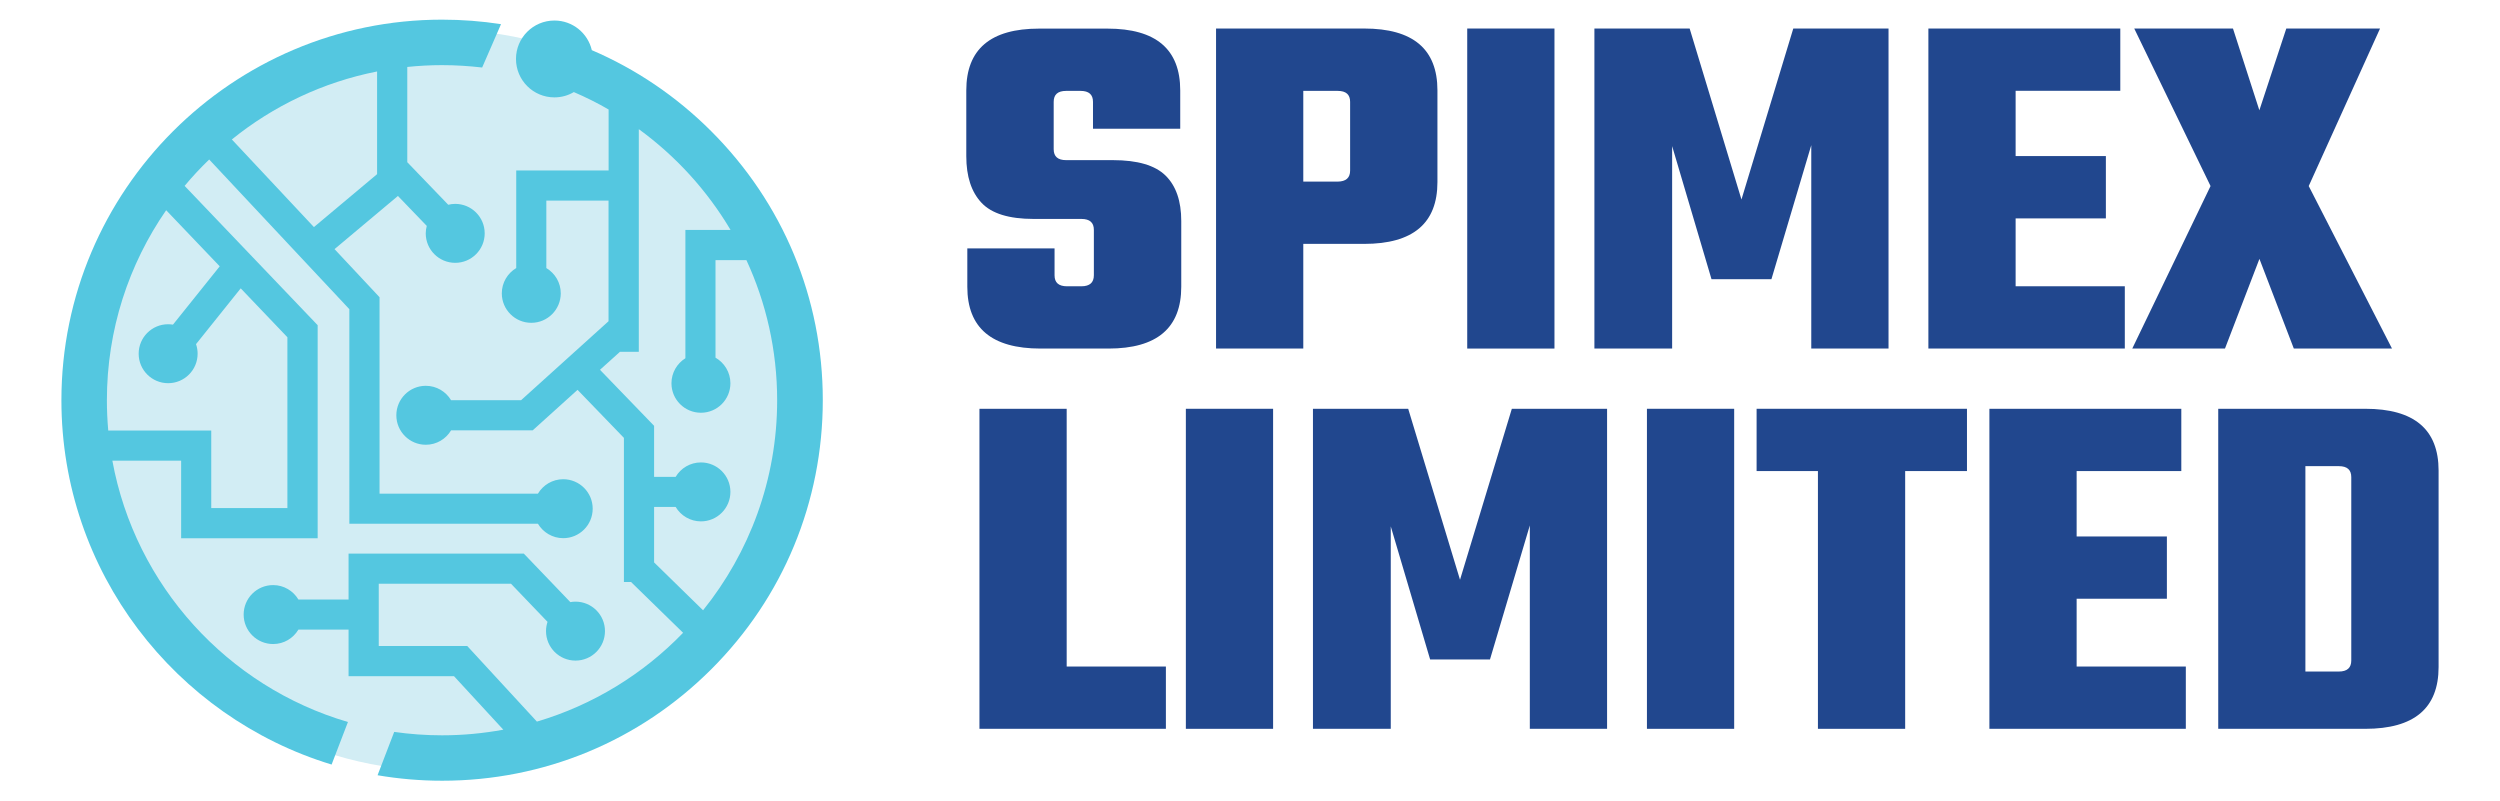 <?xml version="1.0" encoding="utf-8"?>
<!-- Generator: Adobe Illustrator 27.2.0, SVG Export Plug-In . SVG Version: 6.00 Build 0)  -->
<svg version="1.1" id="Layer_1" xmlns="http://www.w3.org/2000/svg" xmlns:xlink="http://www.w3.org/1999/xlink" x="0px" y="0px"
	 width="3155.1px" height="1010.4px" viewBox="0 0 3155.1 1010.4" style="enable-background:new 0 0 3155.1 1010.4;"
	 xml:space="preserve">
<style type="text/css">
	.st0{fill:#D2EDF4;}
	.st1{fill:#21478E;}
	.st2{fill:#54C7E0;}
</style>
<g>
	<circle class="st0" cx="557.9" cy="505.2" r="467.8"/>
	<g>
		<path class="st1" d="M1380.5,347.4v-57.3c0-9.2-5.2-13.8-15.7-13.8h-60.4c-31,0-53-6.8-65.7-20.4c-12.8-13.6-19.2-33.2-19.2-58.8
			v-83c0-52,30.6-78,91.9-78h86.2c61.2,0,91.9,26,91.9,78v48.4h-110.1v-34c0-9.2-5.2-13.8-15.7-13.8h-18.2
			c-10.5,0-15.7,4.6-15.7,13.8v59.8c0,9.2,5.2,13.8,15.7,13.8h59.1c31,0,53.2,6.5,66.4,19.5c13.2,13,19.8,32.1,19.8,57.3v83
			c0,52-30.6,78-91.9,78h-85.6c-61.7,0-92.5-26-92.5-78v-48.4h110.1v34c0,9.2,5.2,13.8,15.7,13.8h18.2
			C1375.3,361.3,1380.5,356.6,1380.5,347.4z"/>
		<path class="st1" d="M1534.7,36h186.9c61.7,0,92.5,26,92.5,78v115.8c0,52-30.8,78-92.5,78h-76.8v132.1h-110.1V36z M1703.9,215.3
			v-86.8c0-9.2-5.2-13.8-15.7-13.8h-43.4v114.5h43.4C1698.6,229.1,1703.9,224.5,1703.9,215.3z"/>
		<path class="st1" d="M1851.7,36h110.1v403.9h-110.1V36z"/>
		<path class="st1" d="M2110.3,439.9h-98.1V36h120.2l65.4,215.8L2263.2,36h120.2v403.9h-97.5V183.2l-50.3,169.2H2160l-49.7-168
			V439.9z"/>
		<path class="st1" d="M2543.8,361.3h137.8v78.6h-247.9V36h242.2v78.6h-132.1v82.4h113.9v78.6h-113.9V361.3z"/>
		<path class="st1" d="M2913.7,234.8l105.1,205.1h-123.9l-43.4-113.2L2808,439.9h-117l98.8-205.1L2693.5,36h124.6l33.3,103.2
			l34-103.2h118.3L2913.7,234.8z"/>
	</g>
	<g>
		<path class="st1" d="M1346.2,841.2h125.2v78.6h-235.3V515.9h110.1V841.2z"/>
		<path class="st1" d="M1496.6,515.9h110.1v403.9h-110.1V515.9z"/>
		<path class="st1" d="M1755.1,919.8H1657V515.9h120.2l65.4,215.8l65.4-215.8h120.2v403.9h-97.5V663.1l-50.3,169.2h-75.5l-49.7-168
			V919.8z"/>
		<path class="st1" d="M2078.5,515.9h110.1v403.9h-110.1V515.9z"/>
		<path class="st1" d="M2482.4,515.9v78.6h-78v325.3h-110.1V594.5h-77.4v-78.6H2482.4z"/>
		<path class="st1" d="M2620.8,841.2h137.8v78.6h-247.9V515.9h242.2v78.6h-132.1V677h113.9v78.6h-113.9V841.2z"/>
		<path class="st1" d="M2799.5,515.9h185.6c61.7,0,92.5,26,92.5,78v247.9c0,52-30.8,78-92.5,78h-185.6V515.9z M2967.4,833.6V602.1
			c0-9.2-5.2-13.8-15.7-13.8h-42.2v259.2h42.2C2962.2,847.5,2967.4,842.8,2967.4,833.6z"/>
	</g>
	<g>
		<path class="st2" d="M141.8,581.4h86.8v97.9h172.3V410.4L233,234.6c9.7-11.7,20.1-22.8,31-33.3l176.9,188.9V661h238
			c6.5,10.9,18.4,18.2,31.9,18.2c20.6,0,37.2-16.7,37.2-37.2c0-20.6-16.7-37.2-37.2-37.2c-13.6,0-25.4,7.3-31.9,18.2H479V375.1
			l-56.8-60.7l80-67.1l36.4,37.8c-0.8,3-1.3,6.2-1.3,9.4c0,20.6,16.7,37.2,37.2,37.2c20.6,0,37.2-16.7,37.2-37.2
			c0-20.6-16.7-37.2-37.2-37.2c-3,0-6,0.4-8.8,1.1L514,204.7V84.5c14.4-1.5,29.1-2.3,43.9-2.3c17.1,0,34,1.1,50.6,3l23.8-54.7
			c-24.4-3.8-49.3-5.7-74.5-5.7C293,24.8,77.5,240.3,77.5,505.2c0,216.4,143.9,399.8,341,459.7l20.6-53.7
			C287.3,866.7,170.7,739.2,141.8,581.4z M475.9,219.8l-79.7,66.8L292.6,176c52.3-42.3,114.9-72.3,183.3-85.8V219.8z M209.7,265.3
			l67.6,70.8l-59,73.6c-2-0.3-4-0.5-6.1-0.5c-20.6,0-37.2,16.7-37.2,37.2c0,20.6,16.7,37.2,37.2,37.2c20.6,0,37.2-16.7,37.2-37.2
			c0-4.2-0.7-8.3-2-12.1l56.4-70.4l58.9,61.7v215.6h-96.1v-97.9h-130c-1.1-12.6-1.7-25.3-1.7-38.2
			C134.9,416.2,162.5,333.5,209.7,265.3z"/>
		<path class="st2" d="M897.5,165.5c-44-44-95.1-78.4-150.6-102.2c-5-21.4-24.2-37.4-47.2-37.4c-26.8,0-48.5,21.7-48.5,48.5
			s21.7,48.5,48.5,48.5c8.9,0,17.3-2.4,24.5-6.7c15.1,6.5,29.8,13.8,43.9,22v76.9H651.5v123.2c-10.9,6.5-18.2,18.4-18.2,31.9
			c0,20.6,16.7,37.2,37.2,37.2c20.6,0,37.2-16.7,37.2-37.2c0-13.6-7.3-25.4-18.2-31.9v-85.1h78.5v152.2l-110.4,99.7h-88.3
			c-6.5-10.9-18.4-18.2-31.9-18.2c-20.6,0-37.2,16.7-37.2,37.2c0,20.6,16.7,37.2,37.2,37.2c13.6,0,25.4-7.3,31.9-18.2h103l56.6-51.1
			l58.5,60.6v181.9h9l65.7,64.1c-50.2,52-113.5,91.1-184.5,112.1l-87.9-95.4H478v-78.6h166.9l46.1,48.1c-1.2,3.7-1.9,7.6-1.9,11.7
			c0,20.6,16.7,37.2,37.2,37.2c20.6,0,37.2-16.7,37.2-37.2c0-20.6-16.7-37.2-37.2-37.2c-2.2,0-4.4,0.2-6.5,0.6l-58.7-61.2H439.9
			v57.9h-63.3c-6.5-10.9-18.4-18.2-31.9-18.2c-20.6,0-37.2,16.7-37.2,37.2c0,20.6,16.7,37.2,37.2,37.2c13.6,0,25.4-7.3,31.9-18.2
			h63.3v58.8H573l62.2,67.5c-25.1,4.6-50.9,7.1-77.3,7.1c-20.5,0-40.7-1.5-60.4-4.3l-21,54.7c26.5,4.5,53.7,6.9,81.5,6.9
			c128.3,0,248.9-50,339.7-140.7s140.7-211.4,140.7-339.7S988.3,256.2,897.5,165.5z M825.5,709.8v-70h27.2
			c6.5,10.9,18.4,18.2,31.9,18.2c20.6,0,37.2-16.7,37.2-37.2c0-20.6-16.7-37.2-37.2-37.2c-13.6,0-25.4,7.3-31.9,18.2h-27.2v-64.4
			l-68.3-70.7l25.2-22.7h23.8V163c46.7,34,86.2,77.3,115.8,127.2H865v161.9c-10.5,6.6-17.6,18.2-17.6,31.6
			c0,20.6,16.7,37.2,37.2,37.2c20.6,0,37.2-16.7,37.2-37.2c0-13.8-7.6-25.9-18.8-32.3V328.3h39c24.9,53.8,38.8,113.8,38.8,176.9
			c0,100.2-35.1,192.4-93.5,265L825.5,709.8z"/>
	</g>
</g>
</svg>
